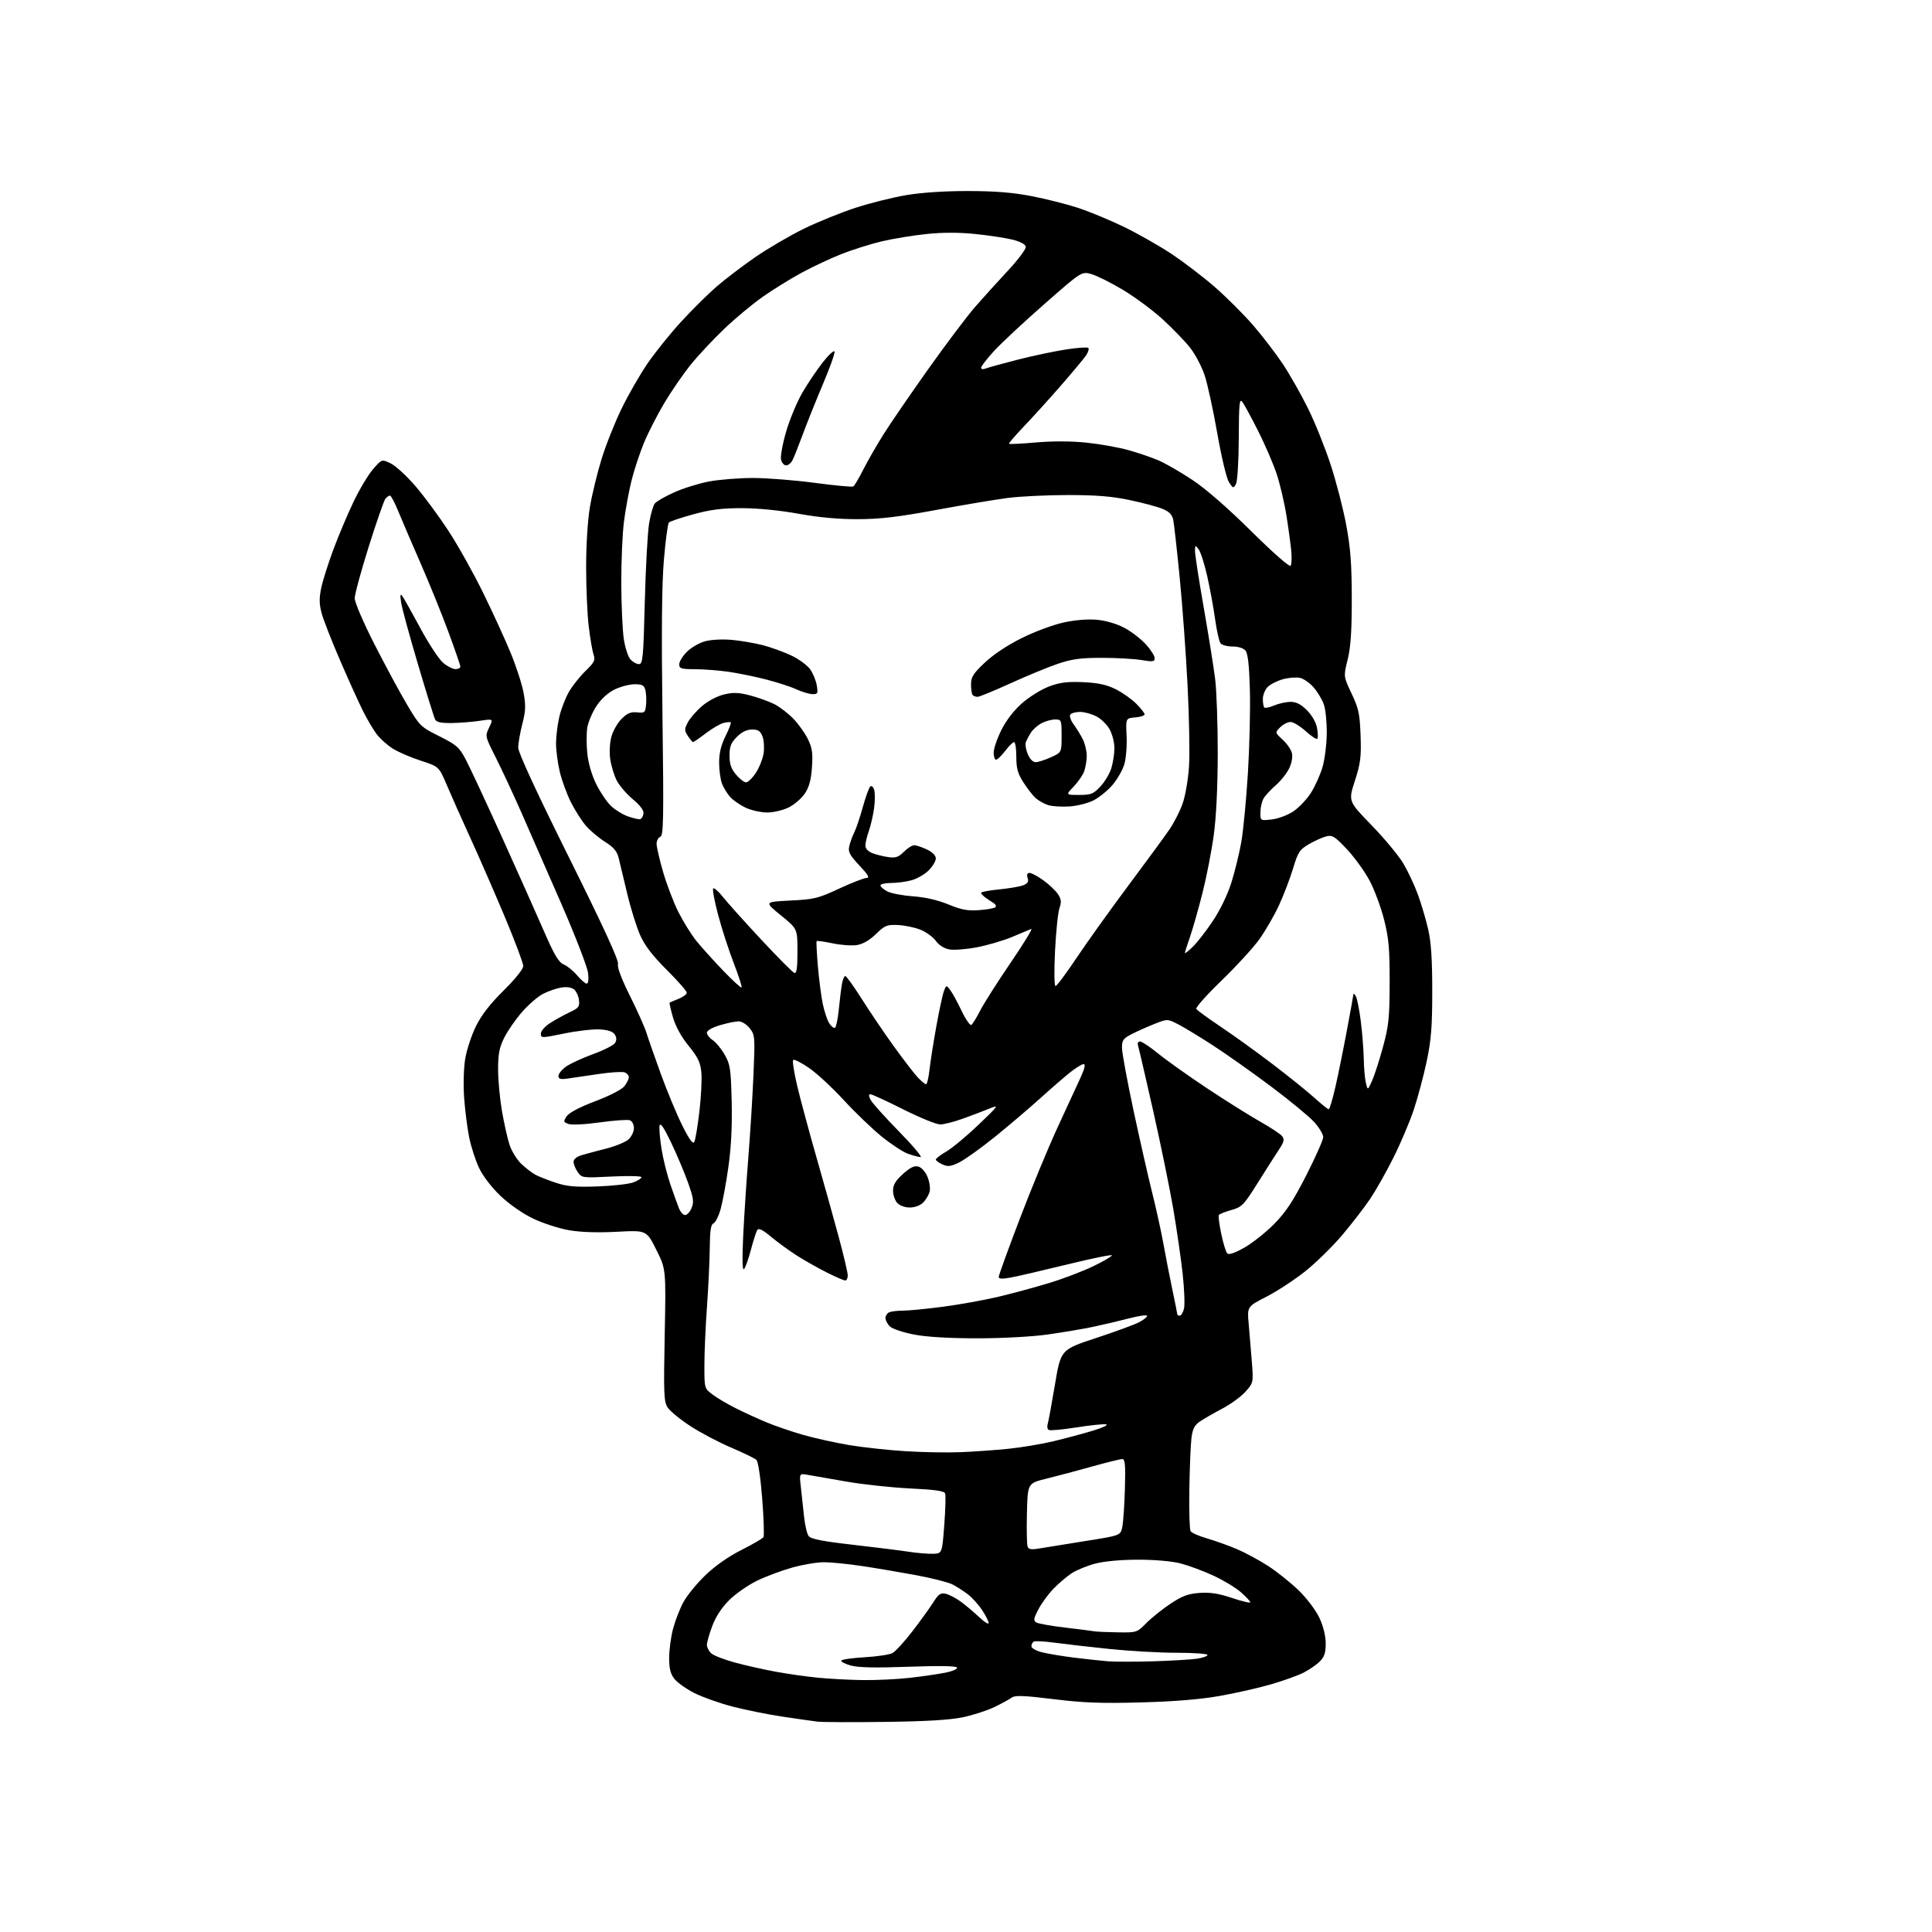 <?xml version="1.0" encoding="UTF-8" standalone="no"?>
<svg 
  version="1.1" 
  xmlns="http://www.w3.org/2000/svg" 
  xmlns:xlink="http://www.w3.org/1999/xlink" 
  xmlns:svg="http://www.w3.org/2000/svg"
  xmlns:rdf="http://www.w3.org/1999/02/22-rdf-syntax-ns#"
  xmlns:cc="http://creativecommons.org/ns#"
  xmlns:dc="http://purl.org/dc/elements/1.1/"
  viewBox="0 0 768 768"
  width="768"
  height="768"
>
<style>svg {background-color: white; }</style>"
<path stroke="none" fill="black" fill-rule="evenodd" d="M352.00,684.48C339.07,684.65 326.93,684.60 325.00,684.38C323.07,684.15 316.77,683.25 311.00,682.38C305.23,681.52 296.32,679.72 291.20,678.39C286.09,677.07 279.28,674.65 276.06,673.03C272.84,671.40 269.26,668.87 268.10,667.40C266.53,665.40 266.00,663.31 266.00,659.08C266.00,655.96 266.69,650.77 267.53,647.53C268.38,644.30 270.24,639.48 271.69,636.84C273.13,634.19 277.07,629.37 280.45,626.13C284.29,622.44 289.63,618.70 294.72,616.14C299.19,613.89 303.13,611.60 303.48,611.04C303.82,610.47 303.61,603.60 302.99,595.76C302.35,587.48 301.38,581.02 300.69,580.35C300.04,579.72 295.49,577.50 290.59,575.42C285.70,573.33 278.41,569.49 274.41,566.88C270.40,564.26 266.36,560.95 265.42,559.52C263.89,557.19 263.77,554.26 264.23,530.71C264.75,504.50 264.75,504.50 260.87,496.76C256.99,489.02 256.99,489.02 245.24,489.65C237.71,490.05 230.92,489.84 226.30,489.05C222.34,488.38 215.90,486.30 211.98,484.43C207.73,482.39 202.48,478.74 198.93,475.36C195.40,471.99 191.96,467.50 190.43,464.26C189.01,461.26 187.25,455.82 186.51,452.16C185.77,448.50 184.87,441.45 184.51,436.50C184.14,431.41 184.31,424.68 184.91,421.00C185.49,417.43 187.41,411.58 189.17,408.00C191.37,403.52 194.79,399.10 200.18,393.77C204.87,389.13 208.00,385.22 208.00,383.99C208.00,382.86 204.65,373.97 200.56,364.22C196.46,354.47 190.33,340.43 186.93,333.00C183.53,325.57 179.35,316.18 177.63,312.12C174.50,304.73 174.50,304.73 167.26,302.38C163.27,301.09 158.24,298.92 156.09,297.55C153.93,296.19 151.05,293.60 149.69,291.79C148.33,289.98 145.87,285.80 144.23,282.50C142.58,279.20 138.51,270.20 135.18,262.50C131.85,254.80 128.55,246.36 127.85,243.75C126.88,240.12 126.85,237.76 127.69,233.72C128.30,230.82 130.47,223.96 132.51,218.47C134.55,212.99 138.15,204.45 140.52,199.50C142.88,194.55 146.38,188.70 148.29,186.51C151.76,182.51 151.76,182.51 155.28,184.19C157.21,185.11 161.63,189.16 165.09,193.18C168.56,197.21 174.48,205.22 178.26,211.00C182.03,216.78 188.21,227.80 191.98,235.50C195.76,243.20 200.68,253.93 202.92,259.35C205.16,264.77 207.50,271.97 208.12,275.35C209.06,280.45 208.97,282.58 207.62,287.83C206.73,291.31 206.00,295.53 206.00,297.21C206.00,299.15 213.22,314.78 226.10,340.68C239.85,368.34 246.03,381.77 245.66,383.19C245.31,384.52 247.03,389.09 250.42,395.88C253.33,401.72 256.27,408.30 256.95,410.50C257.63,412.70 260.22,420.12 262.72,427.00C265.22,433.88 269.05,443.07 271.24,447.44C274.03,453.03 275.44,454.95 275.99,453.94C276.42,453.15 277.34,447.70 278.02,441.84C278.71,435.97 279.06,428.97 278.80,426.27C278.42,422.32 277.45,420.30 273.76,415.76C270.86,412.20 268.58,408.07 267.53,404.47C266.63,401.34 266.02,398.69 266.19,398.57C266.36,398.44 267.96,397.76 269.75,397.05C271.54,396.34 273.00,395.24 273.00,394.61C273.00,393.97 269.43,389.90 265.06,385.56C259.49,380.02 256.35,375.94 254.51,371.83C253.07,368.62 250.73,361.16 249.33,355.25C247.92,349.34 246.38,342.93 245.91,341.00C245.27,338.39 243.92,336.79 240.58,334.69C238.12,333.15 234.73,330.31 233.04,328.40C231.36,326.48 228.63,322.24 226.98,318.97C225.33,315.70 223.32,310.20 222.51,306.76C221.69,303.32 221.03,298.25 221.03,295.50C221.03,292.75 221.63,287.96 222.36,284.85C223.09,281.75 224.85,277.25 226.26,274.85C227.68,272.46 230.63,268.76 232.83,266.64C236.31,263.26 236.71,262.44 235.94,260.14C235.45,258.69 234.59,253.69 234.03,249.03C233.46,244.37 233.00,233.74 233.00,225.41C233.00,216.38 233.62,206.67 234.53,201.38C235.36,196.50 237.43,188.00 239.12,182.50C240.81,177.00 244.39,167.99 247.07,162.48C249.75,156.96 254.40,148.86 257.41,144.48C260.41,140.09 266.39,132.66 270.69,127.97C274.98,123.28 281.34,116.98 284.80,113.97C288.27,110.96 295.25,105.65 300.30,102.17C305.36,98.70 314.00,93.64 319.50,90.95C325.00,88.26 334.23,84.51 340.00,82.63C345.77,80.75 354.87,78.47 360.21,77.57C366.27,76.54 375.49,75.93 384.81,75.94C395.55,75.95 402.59,76.52 410.05,77.96C415.74,79.06 424.02,81.15 428.45,82.60C432.88,84.05 441.00,87.40 446.50,90.05C452.00,92.70 460.55,97.54 465.50,100.81C470.45,104.08 478.30,110.07 482.95,114.13C487.59,118.18 494.45,125.04 498.19,129.36C501.93,133.69 507.27,140.66 510.05,144.86C512.83,149.06 517.32,157.00 520.03,162.50C522.74,168.00 526.76,178.02 528.97,184.76C531.18,191.50 533.96,202.30 535.16,208.76C536.86,217.92 537.34,224.34 537.35,238.00C537.36,250.94 536.93,257.24 535.71,262.20C534.05,268.89 534.05,268.89 537.28,275.70C540.10,281.65 540.54,283.73 540.85,292.40C541.15,300.94 540.84,303.41 538.58,310.40C535.96,318.50 535.96,318.50 545.23,328.05C550.33,333.30 556.02,340.16 557.88,343.30C559.73,346.45 562.35,352.03 563.68,355.71C565.02,359.39 566.84,365.57 567.73,369.45C568.89,374.51 569.35,381.43 569.34,394.00C569.34,408.27 568.92,413.44 567.11,422.00C565.88,427.77 563.57,436.41 561.98,441.19C560.38,445.97 556.75,454.52 553.91,460.19C551.06,465.86 546.92,473.20 544.71,476.50C542.49,479.80 537.53,486.24 533.69,490.80C529.84,495.37 523.20,501.89 518.93,505.30C514.66,508.71 507.69,513.28 503.45,515.45C495.74,519.39 495.74,519.39 496.39,526.45C496.74,530.33 497.31,537.13 497.65,541.56C498.26,549.53 498.23,549.66 495.17,553.15C493.47,555.09 489.24,558.17 485.79,560.00C482.33,561.82 478.30,564.14 476.84,565.16C474.81,566.57 474.05,568.11 473.61,571.75C473.30,574.36 472.92,583.48 472.78,592.00C472.64,600.52 472.87,608.03 473.28,608.68C473.70,609.34 476.62,610.62 479.77,611.53C482.92,612.45 488.20,614.33 491.50,615.71C494.80,617.10 500.45,620.14 504.06,622.47C507.66,624.80 513.18,629.22 516.32,632.28C519.54,635.43 523.10,640.16 524.50,643.17C526.05,646.49 526.98,650.31 526.99,653.30C527.00,657.01 526.47,658.62 524.63,660.46C523.33,661.76 520.44,663.75 518.21,664.89C515.97,666.03 510.17,668.12 505.32,669.53C500.47,670.95 491.32,673.02 485.00,674.14C477.24,675.52 467.03,676.37 453.62,676.73C437.82,677.17 430.67,676.90 418.80,675.44C406.91,673.98 403.51,673.85 402.18,674.83C401.25,675.50 398.18,677.18 395.34,678.56C392.50,679.94 386.87,681.77 382.84,682.62C377.73,683.70 368.36,684.27 352.00,684.48zM343.00,667.86C348.23,667.93 356.55,667.53 361.50,666.98C366.45,666.43 372.87,665.50 375.76,664.92C378.77,664.31 380.76,663.43 380.41,662.86C380.02,662.23 373.14,662.12 361.15,662.56C348.06,663.04 341.22,662.90 338.22,662.07C335.87,661.43 334.17,660.54 334.44,660.09C334.72,659.65 338.92,659.05 343.78,658.78C348.64,658.50 353.58,657.76 354.76,657.13C355.94,656.50 359.51,652.59 362.70,648.45C365.89,644.30 369.62,639.13 371.00,636.95C373.10,633.62 373.90,633.08 376.00,633.57C377.38,633.89 380.07,635.31 382.00,636.73C383.93,638.15 387.19,640.90 389.25,642.85C391.31,644.81 393.00,645.85 393.00,645.18C393.00,644.51 391.83,642.18 390.39,640.01C388.95,637.84 386.37,635.00 384.64,633.68C382.91,632.37 380.15,630.61 378.50,629.78C376.85,628.95 370.32,627.30 364.00,626.13C357.68,624.96 348.00,623.32 342.50,622.50C337.00,621.68 330.28,621.01 327.56,621.01C324.85,621.00 319.22,621.94 315.06,623.09C310.90,624.25 304.57,626.60 301.00,628.33C297.43,630.06 292.43,633.53 289.89,636.05C286.91,639.01 284.53,642.63 283.14,646.35C281.96,649.50 281.00,652.89 281.00,653.88C281.00,654.88 281.79,656.39 282.75,657.24C283.71,658.10 287.88,659.72 292.00,660.85C296.12,661.98 303.46,663.63 308.30,664.52C313.14,665.41 320.79,666.50 325.30,666.93C329.81,667.37 337.77,667.79 343.00,667.86zM458.50,660.39C465.65,660.17 473.41,659.71 475.75,659.37C478.09,659.02 480.00,658.35 480.00,657.87C480.00,657.39 474.49,657.00 467.75,657.00C461.01,657.00 448.98,656.32 441.00,655.49C433.02,654.66 423.20,653.54 419.16,652.99C415.12,652.44 411.41,652.25 410.91,652.56C410.41,652.87 410.00,653.71 410.00,654.44C410.00,655.17 411.91,656.24 414.25,656.82C416.59,657.40 422.32,658.36 427.00,658.94C431.68,659.52 437.75,660.17 440.50,660.39C443.25,660.60 451.35,660.60 458.50,660.39zM444.21,648.88C451.88,649.00 451.94,648.98 455.71,645.17C457.80,643.07 462.12,639.61 465.33,637.48C469.96,634.40 472.31,633.53 476.84,633.21C481.05,632.90 484.41,633.43 489.76,635.22C493.74,636.56 497.00,637.32 497.00,636.93C497.00,636.53 495.32,634.73 493.27,632.93C491.22,631.13 486.31,628.16 482.36,626.34C478.41,624.51 472.57,622.34 469.38,621.51C465.89,620.60 459.16,620.00 452.50,620.00C445.75,620.00 439.09,620.60 435.46,621.54C432.18,622.39 427.93,624.13 426.00,625.40C424.07,626.67 420.83,629.42 418.80,631.52C416.76,633.62 414.06,637.30 412.80,639.70C410.88,643.33 410.74,644.20 411.91,644.94C412.68,645.42 417.86,646.35 423.41,646.99C428.96,647.64 434.18,648.31 435.00,648.47C435.82,648.63 439.97,648.82 444.21,648.88zM371.00,617.65C374.50,617.50 374.50,617.50 375.36,606.26C375.83,600.07 375.99,594.40 375.70,593.66C375.32,592.68 371.63,592.15 361.79,591.68C354.43,591.32 343.02,590.10 336.45,588.95C329.88,587.81 322.98,586.61 321.12,586.28C317.73,585.69 317.73,585.69 318.35,591.10C318.69,594.07 319.25,599.30 319.61,602.73C319.96,606.16 320.78,609.69 321.43,610.58C322.32,611.79 326.67,612.65 339.05,614.07C348.10,615.10 358.20,616.37 361.50,616.88C364.80,617.38 369.07,617.73 371.00,617.65zM413.27,615.52C415.59,615.12 423.79,613.80 431.47,612.58C445.44,610.38 445.44,610.38 446.14,606.94C446.52,605.05 446.99,598.21 447.17,591.75C447.44,582.16 447.24,580.00 446.09,580.00C445.32,580.00 439.92,581.34 434.09,582.97C428.27,584.60 420.12,586.77 416.00,587.78C408.50,589.62 408.50,589.62 408.22,601.50C408.06,608.04 408.18,614.03 408.48,614.82C408.91,615.92 410.02,616.08 413.27,615.52zM382.00,577.26C387.23,577.04 395.74,576.44 400.92,575.91C406.09,575.38 414.19,574.02 418.92,572.88C423.64,571.75 430.65,569.86 434.50,568.70C438.35,567.54 440.69,566.42 439.70,566.21C438.71,566.00 433.39,566.55 427.87,567.42C422.35,568.30 417.40,568.75 416.88,568.42C416.35,568.10 416.16,567.06 416.46,566.12C416.76,565.18 418.06,558.13 419.35,550.45C421.69,536.50 421.69,536.50 435.60,531.92C443.24,529.40 450.96,526.57 452.75,525.64C454.54,524.71 456.00,523.56 456.00,523.07C456.00,522.59 452.74,523.05 448.75,524.09C444.76,525.13 438.29,526.65 434.36,527.47C430.43,528.30 422.36,529.65 416.43,530.49C410.19,531.36 398.39,532.00 388.41,532.00C377.34,532.00 368.41,531.47 363.44,530.52C359.18,529.71 354.87,528.29 353.85,527.36C352.83,526.44 352.00,524.91 352.00,523.95C352.00,523.00 352.71,521.94 353.58,521.61C354.45,521.27 356.90,521.00 359.03,521.00C361.16,521.00 368.21,520.31 374.70,519.47C381.19,518.63 391.23,516.82 397.00,515.45C402.77,514.08 412.00,511.57 417.50,509.88C423.00,508.19 430.76,505.21 434.75,503.27C438.74,501.33 442.00,499.42 442.00,499.02C442.00,498.62 434.01,500.25 424.25,502.64C414.49,505.03 404.36,507.37 401.75,507.85C398.38,508.47 397.00,508.40 397.00,507.60C397.00,506.98 400.77,496.58 405.38,484.49C409.99,472.40 416.78,455.98 420.48,448.00C424.17,440.02 428.27,431.14 429.59,428.25C431.20,424.71 431.57,423.00 430.74,423.01C430.06,423.02 427.67,424.48 425.43,426.26C423.19,428.04 417.79,432.72 413.43,436.66C409.07,440.60 401.00,447.46 395.50,451.91C390.00,456.35 383.64,460.90 381.37,462.03C377.90,463.74 376.82,463.87 374.62,462.87C373.18,462.22 372.00,461.34 372.00,460.93C372.00,460.53 373.91,459.07 376.25,457.70C378.59,456.33 384.32,451.55 389.00,447.08C396.98,439.46 397.25,439.06 393.50,440.60C391.30,441.50 386.57,443.30 383.00,444.60C379.43,445.90 375.26,446.97 373.75,446.98C372.24,446.99 365.64,444.30 359.08,441.00C352.52,437.70 346.66,435.00 346.04,435.00C345.24,435.00 345.26,435.63 346.11,437.25C346.76,438.49 351.81,444.11 357.33,449.75C362.86,455.39 366.73,459.98 365.94,459.96C365.15,459.93 362.88,459.33 360.91,458.63C358.94,457.92 354.21,454.82 350.41,451.73C346.61,448.64 339.84,442.13 335.37,437.27C330.90,432.40 324.71,426.67 321.62,424.54C318.53,422.41 315.69,420.98 315.31,421.36C314.93,421.74 315.66,426.43 316.93,431.77C318.20,437.12 321.63,449.82 324.54,460.00C327.46,470.18 331.45,484.48 333.42,491.78C335.39,499.08 337.00,505.94 337.00,507.03C337.00,508.11 336.54,509.00 335.97,509.00C335.41,509.00 332.14,507.59 328.72,505.86C325.30,504.14 320.02,501.17 317.00,499.26C313.98,497.35 309.32,493.97 306.65,491.75C303.10,488.79 301.59,488.05 301.01,488.98C300.58,489.67 299.44,493.23 298.48,496.87C297.52,500.52 296.29,503.95 295.75,504.50C295.11,505.15 295.00,500.66 295.42,491.50C295.79,483.80 296.71,469.62 297.48,460.00C298.25,450.38 299.17,435.52 299.53,427.00C300.16,412.11 300.10,411.39 298.02,408.75C296.81,407.21 294.87,406.00 293.61,406.00C292.37,406.00 289.03,406.69 286.18,407.54C283.05,408.47 281.00,409.65 281.00,410.52C281.00,411.31 282.04,412.64 283.31,413.47C284.58,414.30 286.72,416.90 288.06,419.24C290.28,423.11 290.53,424.82 290.85,437.87C291.08,447.57 290.66,456.03 289.55,463.87C288.65,470.27 287.26,477.81 286.46,480.64C285.66,483.47 284.38,486.02 283.62,486.32C282.58,486.71 282.21,489.21 282.14,496.17C282.08,501.30 281.58,511.80 281.03,519.50C280.47,527.20 280.01,537.64 280.01,542.70C280.00,551.90 280.00,551.90 283.25,554.35C285.04,555.71 289.20,558.16 292.50,559.81C295.80,561.47 301.28,563.98 304.69,565.39C308.09,566.81 314.61,569.05 319.19,570.37C323.76,571.68 332.05,573.52 337.61,574.45C343.16,575.37 353.29,576.47 360.11,576.89C366.92,577.31 376.77,577.48 382.00,577.26zM468.98,523.00C469.52,523.00 470.27,521.76 470.65,520.25C471.03,518.74 470.80,512.55 470.14,506.50C469.48,500.45 467.79,488.75 466.38,480.50C464.96,472.25 461.37,454.70 458.39,441.50C455.41,428.30 452.72,416.71 452.42,415.75C452.08,414.69 452.38,414.00 453.19,414.00C453.91,414.00 457.21,416.20 460.50,418.88C463.80,421.57 472.57,427.80 480.00,432.73C487.43,437.65 496.88,443.58 501.00,445.90C505.12,448.22 509.04,450.81 509.69,451.67C510.65,452.92 510.42,453.94 508.48,456.86C507.16,458.86 503.35,464.83 500.03,470.12C494.38,479.11 493.68,479.83 489.46,481.01C486.98,481.71 484.75,482.60 484.50,483.00C484.25,483.40 484.69,486.78 485.47,490.51C486.25,494.23 487.32,497.72 487.86,498.26C488.50,498.90 490.87,498.09 494.67,495.94C497.88,494.12 503.20,489.89 506.50,486.55C511.15,481.83 514.02,477.49 519.25,467.23C522.96,459.95 526.00,453.10 526.00,452.00C526.00,450.90 524.38,448.22 522.41,446.03C520.43,443.85 512.76,437.51 505.35,431.96C497.94,426.41 487.52,419.03 482.19,415.58C476.86,412.12 470.60,408.33 468.29,407.15C464.08,405.00 464.08,405.00 458.99,407.00C456.19,408.11 452.12,409.92 449.95,411.03C446.50,412.79 446.00,413.48 446.00,416.50C446.00,418.40 448.05,429.53 450.55,441.23C453.05,452.93 456.40,467.67 457.98,474.00C459.57,480.32 461.60,489.55 462.49,494.50C463.38,499.45 464.98,507.65 466.05,512.73C467.12,517.81 468.00,522.20 468.00,522.48C468.00,522.77 468.44,523.00 468.98,523.00zM272.35,483.00C273.13,483.00 274.28,481.73 274.92,480.18C275.91,477.79 275.69,476.24 273.43,469.93C271.97,465.85 268.93,458.68 266.69,454.00C263.89,448.17 262.48,446.11 262.20,447.43C261.97,448.49 262.32,452.69 262.98,456.75C263.63,460.82 265.21,467.15 266.48,470.82C267.75,474.50 269.27,478.74 269.87,480.25C270.46,481.76 271.58,483.00 272.35,483.00zM361.65,480.00C359.68,480.00 357.63,479.25 356.65,478.17C355.74,477.17 355.00,474.97 355.00,473.29C355.00,471.00 355.99,469.34 358.92,466.69C361.78,464.11 363.44,463.30 365.03,463.72C366.30,464.05 367.84,465.76 368.68,467.79C369.49,469.71 369.88,472.36 369.55,473.67C369.22,474.98 368.06,476.94 366.97,478.03C365.80,479.20 363.65,480.00 361.65,480.00zM237.50,471.63C243.55,471.41 249.96,470.69 251.75,470.02C253.54,469.35 255.00,468.42 255.00,467.95C255.00,467.48 249.67,467.37 243.16,467.69C231.52,468.28 231.29,468.25 229.66,465.92C228.75,464.62 228.00,462.79 228.00,461.86C228.00,460.80 229.24,459.79 231.25,459.19C233.04,458.66 237.49,457.46 241.15,456.53C244.81,455.59 248.75,453.95 249.90,452.88C251.06,451.80 252.00,449.80 252.00,448.43C252.00,447.06 251.29,445.66 250.41,445.33C249.54,444.99 244.17,445.37 238.49,446.16C232.57,446.99 227.22,447.25 225.96,446.79C223.94,446.04 223.88,445.81 225.26,443.74C226.20,442.32 230.35,440.13 236.61,437.76C242.43,435.55 247.19,433.10 248.22,431.76C249.17,430.52 249.97,428.92 249.98,428.22C249.99,427.51 249.25,426.65 248.32,426.29C247.40,425.94 242.79,426.22 238.07,426.92C233.36,427.62 227.81,428.43 225.75,428.73C222.79,429.15 222.00,428.93 222.00,427.70C222.00,426.84 223.35,425.17 225.01,423.99C226.66,422.82 231.49,420.59 235.74,419.04C239.98,417.49 243.91,415.50 244.47,414.61C245.17,413.51 245.15,412.45 244.39,411.25C243.64,410.05 241.75,409.41 238.40,409.21C235.70,409.06 229.34,409.79 224.25,410.84C215.26,412.69 215.00,412.69 215.00,410.88C215.00,409.83 216.62,407.99 218.75,406.64C220.81,405.32 224.30,403.40 226.50,402.37C230.02,400.72 230.46,400.15 230.15,397.54C229.96,395.91 229.06,393.99 228.15,393.28C227.12,392.48 225.19,392.21 223.05,392.58C221.15,392.90 217.93,394.01 215.90,395.05C213.88,396.08 210.13,399.31 207.58,402.22C205.03,405.12 201.83,409.73 200.47,412.45C198.49,416.42 198.00,418.90 198.00,425.07C198.00,429.29 198.69,436.73 199.53,441.62C200.37,446.50 201.73,452.56 202.55,455.08C203.37,457.59 205.50,461.03 207.27,462.71C209.05,464.39 211.62,466.34 213.00,467.06C214.38,467.77 217.97,469.18 221.00,470.18C225.38,471.64 228.75,471.93 237.50,471.63zM528.17,440.96C528.54,440.98 529.77,436.84 530.92,431.75C532.07,426.66 534.13,416.48 535.50,409.12C536.88,401.76 538.01,395.46 538.03,395.12C538.05,394.78 538.47,395.20 538.98,396.06C539.48,396.92 540.37,401.41 540.95,406.04C541.53,410.66 542.05,417.38 542.12,420.97C542.18,424.56 542.56,428.85 542.97,430.50C543.69,433.50 543.69,433.50 545.47,429.50C546.44,427.30 548.39,421.23 549.81,416.00C552.05,407.70 552.38,404.48 552.41,390.50C552.43,377.20 552.06,373.00 550.21,365.63C548.98,360.74 546.40,353.77 544.47,350.13C542.54,346.48 538.49,340.87 535.47,337.64C530.63,332.49 529.65,331.87 527.24,332.46C525.73,332.83 522.63,334.22 520.35,335.55C516.61,337.73 515.99,338.67 514.01,345.23C512.80,349.23 510.29,355.80 508.43,359.84C506.57,363.88 503.06,369.95 500.64,373.34C498.22,376.73 491.44,384.13 485.58,389.79C479.72,395.45 475.20,400.52 475.54,401.06C475.87,401.60 480.28,404.81 485.32,408.19C490.37,411.57 499.68,418.28 506.00,423.10C512.33,427.93 519.75,433.91 522.50,436.39C525.25,438.88 527.80,440.93 528.17,440.96zM368.12,431.00C368.52,431.00 369.14,428.41 369.49,425.25C369.84,422.09 371.06,414.32 372.20,408.00C373.34,401.68 374.70,395.38 375.21,394.00C376.14,391.53 376.17,391.53 377.69,393.50C378.53,394.60 380.57,398.31 382.21,401.75C383.85,405.19 385.61,407.74 386.11,407.43C386.62,407.12 388.20,404.56 389.62,401.76C391.04,398.96 396.51,390.36 401.77,382.66C407.02,374.96 410.69,368.94 409.91,369.27C409.14,369.61 405.67,371.06 402.21,372.50C398.75,373.94 392.49,375.77 388.30,376.57C384.10,377.37 379.17,377.75 377.32,377.40C375.28,377.02 373.21,375.69 372.00,374.00C370.91,372.48 368.16,370.48 365.88,369.57C363.60,368.66 359.57,367.82 356.92,367.71C352.56,367.52 351.72,367.87 348.22,371.28C345.71,373.74 343.05,375.28 340.66,375.67C338.63,376.00 334.26,375.69 330.96,374.99C327.65,374.29 324.81,373.89 324.63,374.11C324.45,374.32 324.67,378.77 325.11,384.00C325.56,389.23 326.43,395.98 327.05,399.00C327.68,402.02 328.84,405.53 329.64,406.78C330.44,408.04 331.47,408.83 331.93,408.55C332.39,408.26 333.07,404.98 333.44,401.26C333.81,397.54 334.36,393.04 334.67,391.25C334.97,389.46 335.58,388.00 336.02,388.00C336.46,388.00 339.39,392.07 342.53,397.05C345.67,402.02 351.38,410.46 355.22,415.80C359.07,421.13 363.37,426.74 364.79,428.25C366.21,429.76 367.71,431.00 368.12,431.00zM294.79,392.54C295.04,392.30 293.63,387.91 291.65,382.80C289.68,377.68 286.89,369.07 285.46,363.66C284.02,358.25 283.15,353.52 283.51,353.16C283.87,352.80 285.59,354.30 287.33,356.50C289.06,358.70 295.90,366.32 302.51,373.42C309.13,380.53 315.10,386.53 315.77,386.76C316.68,387.06 317.00,384.83 317.00,378.18C317.00,369.20 317.00,369.20 310.40,363.85C303.80,358.50 303.80,358.50 314.15,357.98C323.69,357.51 325.22,357.14 333.59,353.23C338.59,350.91 343.49,349.00 344.48,349.00C345.82,349.00 345.10,347.75 341.61,344.02C337.65,339.78 337.05,338.62 337.62,336.27C337.98,334.75 338.88,332.32 339.60,330.87C340.33,329.43 341.84,324.95 342.95,320.93C344.07,316.91 345.39,313.21 345.89,312.71C346.44,312.16 347.07,312.66 347.49,313.96C347.86,315.14 347.85,318.44 347.46,321.29C347.07,324.13 346.13,328.21 345.37,330.36C344.62,332.50 344.00,335.11 344.00,336.15C344.00,337.29 345.09,338.48 346.75,339.13C348.26,339.72 351.12,340.43 353.09,340.71C356.03,341.13 357.17,340.74 359.30,338.61C360.73,337.17 362.59,336.00 363.42,336.00C364.25,336.00 366.52,336.76 368.47,337.69C370.67,338.74 372.00,340.08 372.00,341.26C372.00,342.30 370.73,344.43 369.17,345.98C367.62,347.54 364.58,349.30 362.42,349.90C360.26,350.50 356.59,350.99 354.25,350.99C351.91,351.00 350.00,351.44 350.00,351.97C350.00,352.51 351.24,353.58 352.75,354.36C354.26,355.14 358.88,356.01 363.00,356.31C367.83,356.65 372.80,357.80 376.98,359.52C382.17,361.67 384.62,362.12 389.21,361.79C392.37,361.56 395.29,361.04 395.70,360.63C396.11,360.23 395.78,359.48 394.97,358.98C394.16,358.49 392.71,357.51 391.75,356.82C390.79,356.13 390.00,355.27 390.00,354.91C390.00,354.55 393.21,353.94 397.13,353.56C401.05,353.17 405.35,352.44 406.69,351.93C408.54,351.22 408.98,350.51 408.50,349.00C408.07,347.64 408.32,347.00 409.28,347.00C410.06,347.00 412.55,348.34 414.81,349.98C417.08,351.62 419.67,354.09 420.57,355.46C421.88,357.46 421.99,358.58 421.15,361.01C420.56,362.68 419.77,370.34 419.39,378.03C418.99,386.15 419.08,391.99 419.60,391.97C420.10,391.95 423.87,386.88 427.99,380.72C432.12,374.55 441.37,361.62 448.55,352.00C455.74,342.38 463.10,332.33 464.91,329.67C466.73,327.01 469.08,322.37 470.14,319.35C471.19,316.34 472.33,309.74 472.65,304.69C472.98,299.63 472.72,285.16 472.08,272.53C471.44,259.90 470.03,240.55 468.94,229.53C467.86,218.51 466.70,208.22 466.38,206.66C465.96,204.59 464.81,203.40 462.15,202.28C460.14,201.44 454.23,199.86 449.00,198.77C441.95,197.29 435.63,196.78 424.50,196.79C416.25,196.79 405.53,197.31 400.68,197.93C395.83,198.56 383.01,200.71 372.18,202.71C357.04,205.51 349.85,206.36 341.00,206.38C333.35,206.41 325.43,205.68 317.34,204.21C309.89,202.86 301.17,202.00 294.83,202.00C286.95,202.00 282.37,202.58 275.60,204.45C270.71,205.79 266.35,207.25 265.90,207.70C265.46,208.14 264.56,214.81 263.91,222.50C263.08,232.26 262.91,250.99 263.34,284.29C263.87,325.91 263.76,332.15 262.48,332.65C261.66,332.96 261.00,334.20 261.00,335.40C261.00,336.60 262.15,341.62 263.57,346.54C264.98,351.47 267.72,358.65 269.65,362.50C271.59,366.35 274.80,371.52 276.80,374.00C278.79,376.48 283.55,381.76 287.38,385.75C291.20,389.74 294.54,392.79 294.79,392.54zM233.22,391.00C233.86,391.00 234.07,389.35 233.76,386.75C233.48,384.41 228.75,372.15 223.24,359.50C217.73,346.85 210.53,330.43 207.26,323.00C203.98,315.57 199.39,305.71 197.05,301.07C192.81,292.67 192.80,292.63 194.45,289.18C196.11,285.71 196.11,285.71 190.80,286.52C187.89,286.96 182.85,287.36 179.62,287.41C175.33,287.48 173.52,287.09 172.97,286.00C172.55,285.18 169.47,275.27 166.13,264.00C162.78,252.72 159.78,241.70 159.45,239.50C158.99,236.44 159.11,235.85 159.96,237.00C160.56,237.82 163.78,243.55 167.10,249.72C170.41,255.88 174.49,262.07 176.14,263.47C177.80,264.86 180.02,266.00 181.08,266.00C182.13,266.00 183.00,265.55 183.00,265.00C183.00,264.45 180.78,258.04 178.08,250.75C175.37,243.46 170.39,231.20 167.01,223.50C163.64,215.80 159.73,206.69 158.33,203.25C156.93,199.81 155.44,197.00 155.02,197.00C154.59,197.00 153.78,197.56 153.21,198.25C152.64,198.94 149.66,207.49 146.59,217.25C143.52,227.01 141.00,236.28 141.00,237.85C141.00,239.43 144.49,247.55 148.85,256.10C153.17,264.57 159.01,275.40 161.84,280.16C166.83,288.58 167.19,288.94 174.63,292.66C181.55,296.14 182.56,297.02 185.18,302.00C186.78,305.02 193.18,318.75 199.41,332.50C205.63,346.25 213.15,363.08 216.11,369.89C220.36,379.67 222.05,382.52 224.10,383.39C225.54,384.00 227.94,385.96 229.44,387.75C230.95,389.54 232.65,391.00 233.22,391.00zM474.08,376.44C475.78,374.82 479.36,370.22 482.05,366.21C485.00,361.82 487.94,355.74 489.48,350.89C490.87,346.46 492.66,339.15 493.45,334.65C494.23,330.14 495.41,317.86 496.06,307.36C496.70,296.87 497.06,281.97 496.85,274.27C496.58,264.44 496.06,259.78 495.11,258.63C494.30,257.65 492.25,257.00 490.00,257.00C487.93,257.00 485.78,256.44 485.21,255.75C484.64,255.06 483.65,250.68 483.00,246.00C482.35,241.32 480.93,233.61 479.85,228.86C478.77,224.11 477.25,219.39 476.48,218.36C475.14,216.60 475.06,216.63 475.03,219.00C475.01,220.38 476.57,230.50 478.50,241.50C480.42,252.50 482.46,265.28 483.04,269.91C483.62,274.53 484.08,287.84 484.07,299.50C484.05,313.03 483.47,324.80 482.47,332.09C481.61,338.37 479.60,348.68 478.00,355.00C476.40,361.32 474.17,369.16 473.05,372.41C471.92,375.66 471.00,378.55 471.00,378.84C471.00,379.14 472.39,378.05 474.08,376.44zM254.50,325.63C255.05,325.47 255.63,324.48 255.79,323.41C255.98,322.15 254.52,320.19 251.53,317.69C249.03,315.60 246.15,312.22 245.12,310.19C244.10,308.16 242.95,304.39 242.58,301.80C242.19,299.11 242.38,295.31 243.03,292.90C243.65,290.58 245.48,287.37 247.08,285.77C249.34,283.51 250.73,282.92 253.25,283.17C256.29,283.48 256.52,283.28 256.82,280.11C257.00,278.25 256.88,275.66 256.55,274.36C256.07,272.42 255.31,272.00 252.30,272.00C250.28,272.00 246.71,272.93 244.37,274.06C241.70,275.36 238.99,277.81 237.13,280.62C235.50,283.08 233.85,286.93 233.47,289.16C233.10,291.38 233.10,296.09 233.47,299.60C233.89,303.51 235.29,308.25 237.05,311.78C238.64,314.97 241.25,318.83 242.86,320.36C244.46,321.90 247.51,323.78 249.64,324.53C251.76,325.29 253.95,325.78 254.50,325.63zM505.52,325.75C508.01,325.47 511.84,324.05 514.07,322.57C516.29,321.10 519.45,317.79 521.09,315.20C522.74,312.62 524.81,308.02 525.70,305.00C526.60,301.98 527.36,295.90 527.41,291.50C527.45,287.10 526.93,281.93 526.24,280.00C525.56,278.07 523.76,275.07 522.25,273.32C520.74,271.57 518.32,269.85 516.88,269.49C515.45,269.14 512.38,269.36 510.08,269.98C507.78,270.60 505.02,271.98 503.95,273.05C502.88,274.12 502.00,276.27 502.00,277.83C502.00,279.39 502.26,280.93 502.58,281.25C502.90,281.57 504.69,281.19 506.55,280.41C508.41,279.64 511.35,279.00 513.07,279.00C515.28,279.00 517.17,279.97 519.52,282.32C521.51,284.31 523.12,287.13 523.54,289.37C523.93,291.42 523.97,293.36 523.65,293.69C523.32,294.01 521.24,292.64 519.02,290.64C516.81,288.64 514.10,287.00 513.00,287.00C511.90,287.00 510.05,287.95 508.89,289.11C506.79,291.21 506.79,291.21 509.85,294.01C511.54,295.55 513.20,297.94 513.54,299.32C513.92,300.83 513.50,303.26 512.48,305.41C511.54,307.38 509.14,310.41 507.14,312.15C505.14,313.89 502.95,316.25 502.29,317.40C501.62,318.56 501.05,321.02 501.04,322.88C501.00,326.26 501.00,326.26 505.52,325.75zM304.93,322.98C302.50,322.97 298.70,322.13 296.50,321.11C294.30,320.09 291.52,318.19 290.32,316.88C289.12,315.57 287.62,313.15 287.00,311.50C286.37,309.85 285.86,306.09 285.86,303.14C285.86,299.42 286.63,296.21 288.38,292.67C289.77,289.87 290.72,287.39 290.50,287.17C290.28,286.94 288.98,287.04 287.62,287.38C286.27,287.72 283.09,289.57 280.57,291.50C278.05,293.42 275.77,295.00 275.51,295.00C275.26,295.00 274.33,293.91 273.46,292.58C272.02,290.39 272.02,289.87 273.41,287.18C274.26,285.54 276.80,282.62 279.06,280.68C281.45,278.63 285.13,276.69 287.84,276.05C291.55,275.18 293.68,275.26 298.28,276.47C301.46,277.31 305.76,278.86 307.84,279.92C309.92,280.98 313.30,283.57 315.34,285.67C317.39,287.78 320.01,291.45 321.16,293.83C322.88,297.38 323.17,299.42 322.76,305.07C322.40,310.13 321.63,312.93 319.88,315.51C318.57,317.44 315.67,319.92 313.43,321.01C311.20,322.11 307.37,322.99 304.93,322.98zM425.07,320.58C422.01,320.78 418.21,320.54 416.64,320.03C415.07,319.53 412.87,318.30 411.74,317.31C410.62,316.31 408.42,313.50 406.85,311.05C404.55,307.47 404.00,305.48 404.00,300.80C404.00,297.61 403.60,295.00 403.12,295.00C402.63,295.00 401.04,296.57 399.57,298.50C398.10,300.43 396.47,302.00 395.95,302.00C395.43,302.00 395.00,300.72 395.00,299.16C395.00,297.60 396.38,293.55 398.07,290.18C400.00,286.32 403.06,282.35 406.32,279.50C409.17,277.00 413.98,274.03 417.00,272.89C421.31,271.28 424.23,270.90 430.50,271.17C436.38,271.43 439.79,272.15 443.36,273.90C446.03,275.21 449.74,277.81 451.61,279.67C453.47,281.54 455.00,283.47 455.00,283.97C455.00,284.47 453.31,285.02 451.25,285.19C447.50,285.50 447.50,285.50 447.84,292.57C448.03,296.46 447.62,301.53 446.93,303.83C446.24,306.13 444.13,309.83 442.23,312.04C440.34,314.26 436.95,317.00 434.71,318.15C432.48,319.29 428.14,320.39 425.07,320.58zM428.94,316.00C433.69,316.00 434.61,315.64 437.43,312.64C439.17,310.79 441.14,307.48 441.80,305.28C442.46,303.07 443.00,299.51 443.00,297.37C443.00,295.22 442.18,291.94 441.17,290.06C440.17,288.19 437.81,285.83 435.94,284.83C434.06,283.82 431.09,283.00 429.32,283.00C427.56,283.00 425.81,283.49 425.44,284.10C425.07,284.70 425.65,286.38 426.73,287.85C427.81,289.31 429.43,291.94 430.35,293.70C431.26,295.46 432.00,298.47 432.00,300.39C432.00,302.30 431.52,305.14 430.94,306.68C430.35,308.23 428.47,310.96 426.74,312.75C423.61,316.00 423.61,316.00 428.94,316.00zM296.57,311.00C297.34,311.00 299.08,309.31 300.44,307.25C301.80,305.19 303.19,301.70 303.54,299.50C303.88,297.30 303.68,294.26 303.10,292.75C302.27,290.57 301.41,290.00 298.95,290.00C296.85,290.00 294.90,290.95 292.92,292.92C290.56,295.29 290.00,296.71 290.00,300.35C290.00,303.73 290.64,305.61 292.59,307.92C294.01,309.62 295.81,311.00 296.57,311.00zM411.70,302.98C412.69,302.97 415.41,302.09 417.75,301.03C422.00,299.10 422.00,299.10 422.00,292.55C422.00,286.20 421.92,286.00 419.45,286.00C418.05,286.00 415.64,286.65 414.10,287.45C412.56,288.25 410.63,289.93 409.82,291.20C409.01,292.46 408.09,294.20 407.78,295.05C407.47,295.91 407.82,298.04 408.56,299.80C409.37,301.74 410.61,302.99 411.70,302.98zM388.61,277.00C387.91,277.00 387.03,276.70 386.67,276.33C386.30,275.97 386.00,274.07 386.00,272.12C386.00,269.12 386.84,267.78 391.48,263.39C394.87,260.19 400.51,256.44 406.25,253.60C411.44,251.02 418.84,248.29 423.02,247.40C427.77,246.40 432.64,246.03 436.36,246.40C439.89,246.76 444.18,248.06 447.16,249.68C449.88,251.16 453.66,254.09 455.55,256.19C457.45,258.29 459.00,260.74 459.00,261.63C459.00,263.04 458.29,263.14 453.75,262.38C450.86,261.90 443.77,261.50 438.00,261.50C429.58,261.50 426.11,261.97 420.50,263.87C416.65,265.18 408.19,268.67 401.70,271.62C395.20,274.58 389.32,277.00 388.61,277.00zM322.88,275.92C321.57,275.87 318.70,275.00 316.50,273.99C314.30,272.97 308.90,271.22 304.50,270.09C300.10,268.96 293.35,267.58 289.50,267.03C285.65,266.49 279.69,266.03 276.25,266.02C270.76,266.00 270.00,265.77 270.00,264.08C270.00,263.02 271.37,260.78 273.05,259.10C274.73,257.42 277.99,255.54 280.30,254.91C282.73,254.25 287.24,254.03 291.00,254.37C294.57,254.70 300.12,255.66 303.33,256.49C306.53,257.33 311.58,259.16 314.55,260.57C317.52,261.97 320.89,264.44 322.04,266.05C323.18,267.66 324.38,270.56 324.69,272.49C325.21,275.70 325.05,275.99 322.88,275.92zM254.00,264.00C255.52,264.00 255.75,261.56 256.32,239.25C256.66,225.64 257.44,211.59 258.03,208.03C258.63,204.48 259.65,200.91 260.31,200.12C260.96,199.32 264.38,197.35 267.90,195.76C271.41,194.16 277.64,192.21 281.73,191.42C285.83,190.64 293.75,190.00 299.34,190.01C304.93,190.01 316.00,190.89 323.94,191.95C331.88,193.01 338.75,193.65 339.21,193.37C339.67,193.09 341.44,190.07 343.16,186.68C344.87,183.28 348.54,176.90 351.31,172.50C354.09,168.10 362.11,156.40 369.15,146.50C376.19,136.60 384.50,125.58 387.62,122.00C390.74,118.42 396.62,111.93 400.68,107.57C404.75,103.20 407.94,98.93 407.78,98.07C407.59,97.11 405.53,96.02 402.49,95.26C399.74,94.58 393.11,93.58 387.73,93.02C381.19,92.35 374.77,92.35 368.26,93.03C362.92,93.58 354.91,94.90 350.46,95.95C346.01,97.01 338.79,99.29 334.43,101.01C330.07,102.74 322.90,106.10 318.50,108.50C314.10,110.89 307.17,115.19 303.11,118.05C299.04,120.91 292.19,126.62 287.88,130.74C283.57,134.85 277.62,141.21 274.66,144.86C271.70,148.51 266.97,155.37 264.15,160.09C261.33,164.82 257.65,172.01 255.97,176.07C254.30,180.13 252.08,186.84 251.05,190.98C250.02,195.11 248.66,202.47 248.04,207.31C247.42,212.16 246.94,223.19 246.97,231.81C247.00,240.44 247.44,250.36 247.95,253.85C248.46,257.35 249.65,261.06 250.59,262.10C251.54,263.15 253.07,264.00 254.00,264.00zM513.06,224.90C513.43,224.30 513.54,221.72 513.31,219.16C513.08,216.60 512.22,210.22 511.39,205.00C510.56,199.78 508.78,192.23 507.44,188.24C506.10,184.24 502.79,176.59 500.09,171.24C497.38,165.88 494.57,160.71 493.83,159.74C492.70,158.25 492.49,160.47 492.43,174.26C492.38,183.65 491.91,191.34 491.30,192.43C490.31,194.20 490.15,194.16 488.55,191.72C487.59,190.25 485.57,181.82 483.90,172.31C482.28,163.07 480.02,152.68 478.88,149.23C477.75,145.78 475.13,140.81 473.06,138.19C470.99,135.57 466.05,130.47 462.10,126.86C458.14,123.25 451.00,117.97 446.23,115.13C441.47,112.29 435.85,109.50 433.75,108.93C429.93,107.90 429.93,107.90 415.11,120.91C406.95,128.06 397.97,136.44 395.14,139.54C392.31,142.63 390.00,145.62 390.00,146.19C390.00,146.77 390.76,146.91 391.75,146.51C392.71,146.12 398.45,144.54 404.50,142.99C410.55,141.44 419.21,139.61 423.75,138.92C428.28,138.22 432.28,137.94 432.63,138.30C432.98,138.65 432.59,139.96 431.77,141.22C430.94,142.47 426.33,148.00 421.52,153.50C416.72,159.00 410.08,166.33 406.76,169.78C403.45,173.24 400.91,176.23 401.12,176.42C401.33,176.62 406.22,176.37 411.98,175.87C418.56,175.31 426.01,175.34 431.98,175.97C437.22,176.51 444.67,177.84 448.54,178.92C452.41,180.00 457.81,181.84 460.53,183.01C463.25,184.18 469.31,187.67 473.99,190.78C479.34,194.32 488.05,201.91 497.44,211.21C506.24,219.91 512.66,225.54 513.06,224.90zM312.48,185.00C311.69,185.00 310.79,183.99 310.48,182.75C310.17,181.51 311.07,176.50 312.49,171.61C313.91,166.73 316.84,159.70 319.00,156.00C321.17,152.29 324.83,146.86 327.15,143.93C329.47,141.00 331.54,139.11 331.75,139.74C331.96,140.37 329.88,146.20 327.13,152.69C324.38,159.19 320.75,168.24 319.07,172.81C317.38,177.38 315.54,181.99 314.97,183.06C314.40,184.13 313.28,185.00 312.48,185.00z" />

</svg>